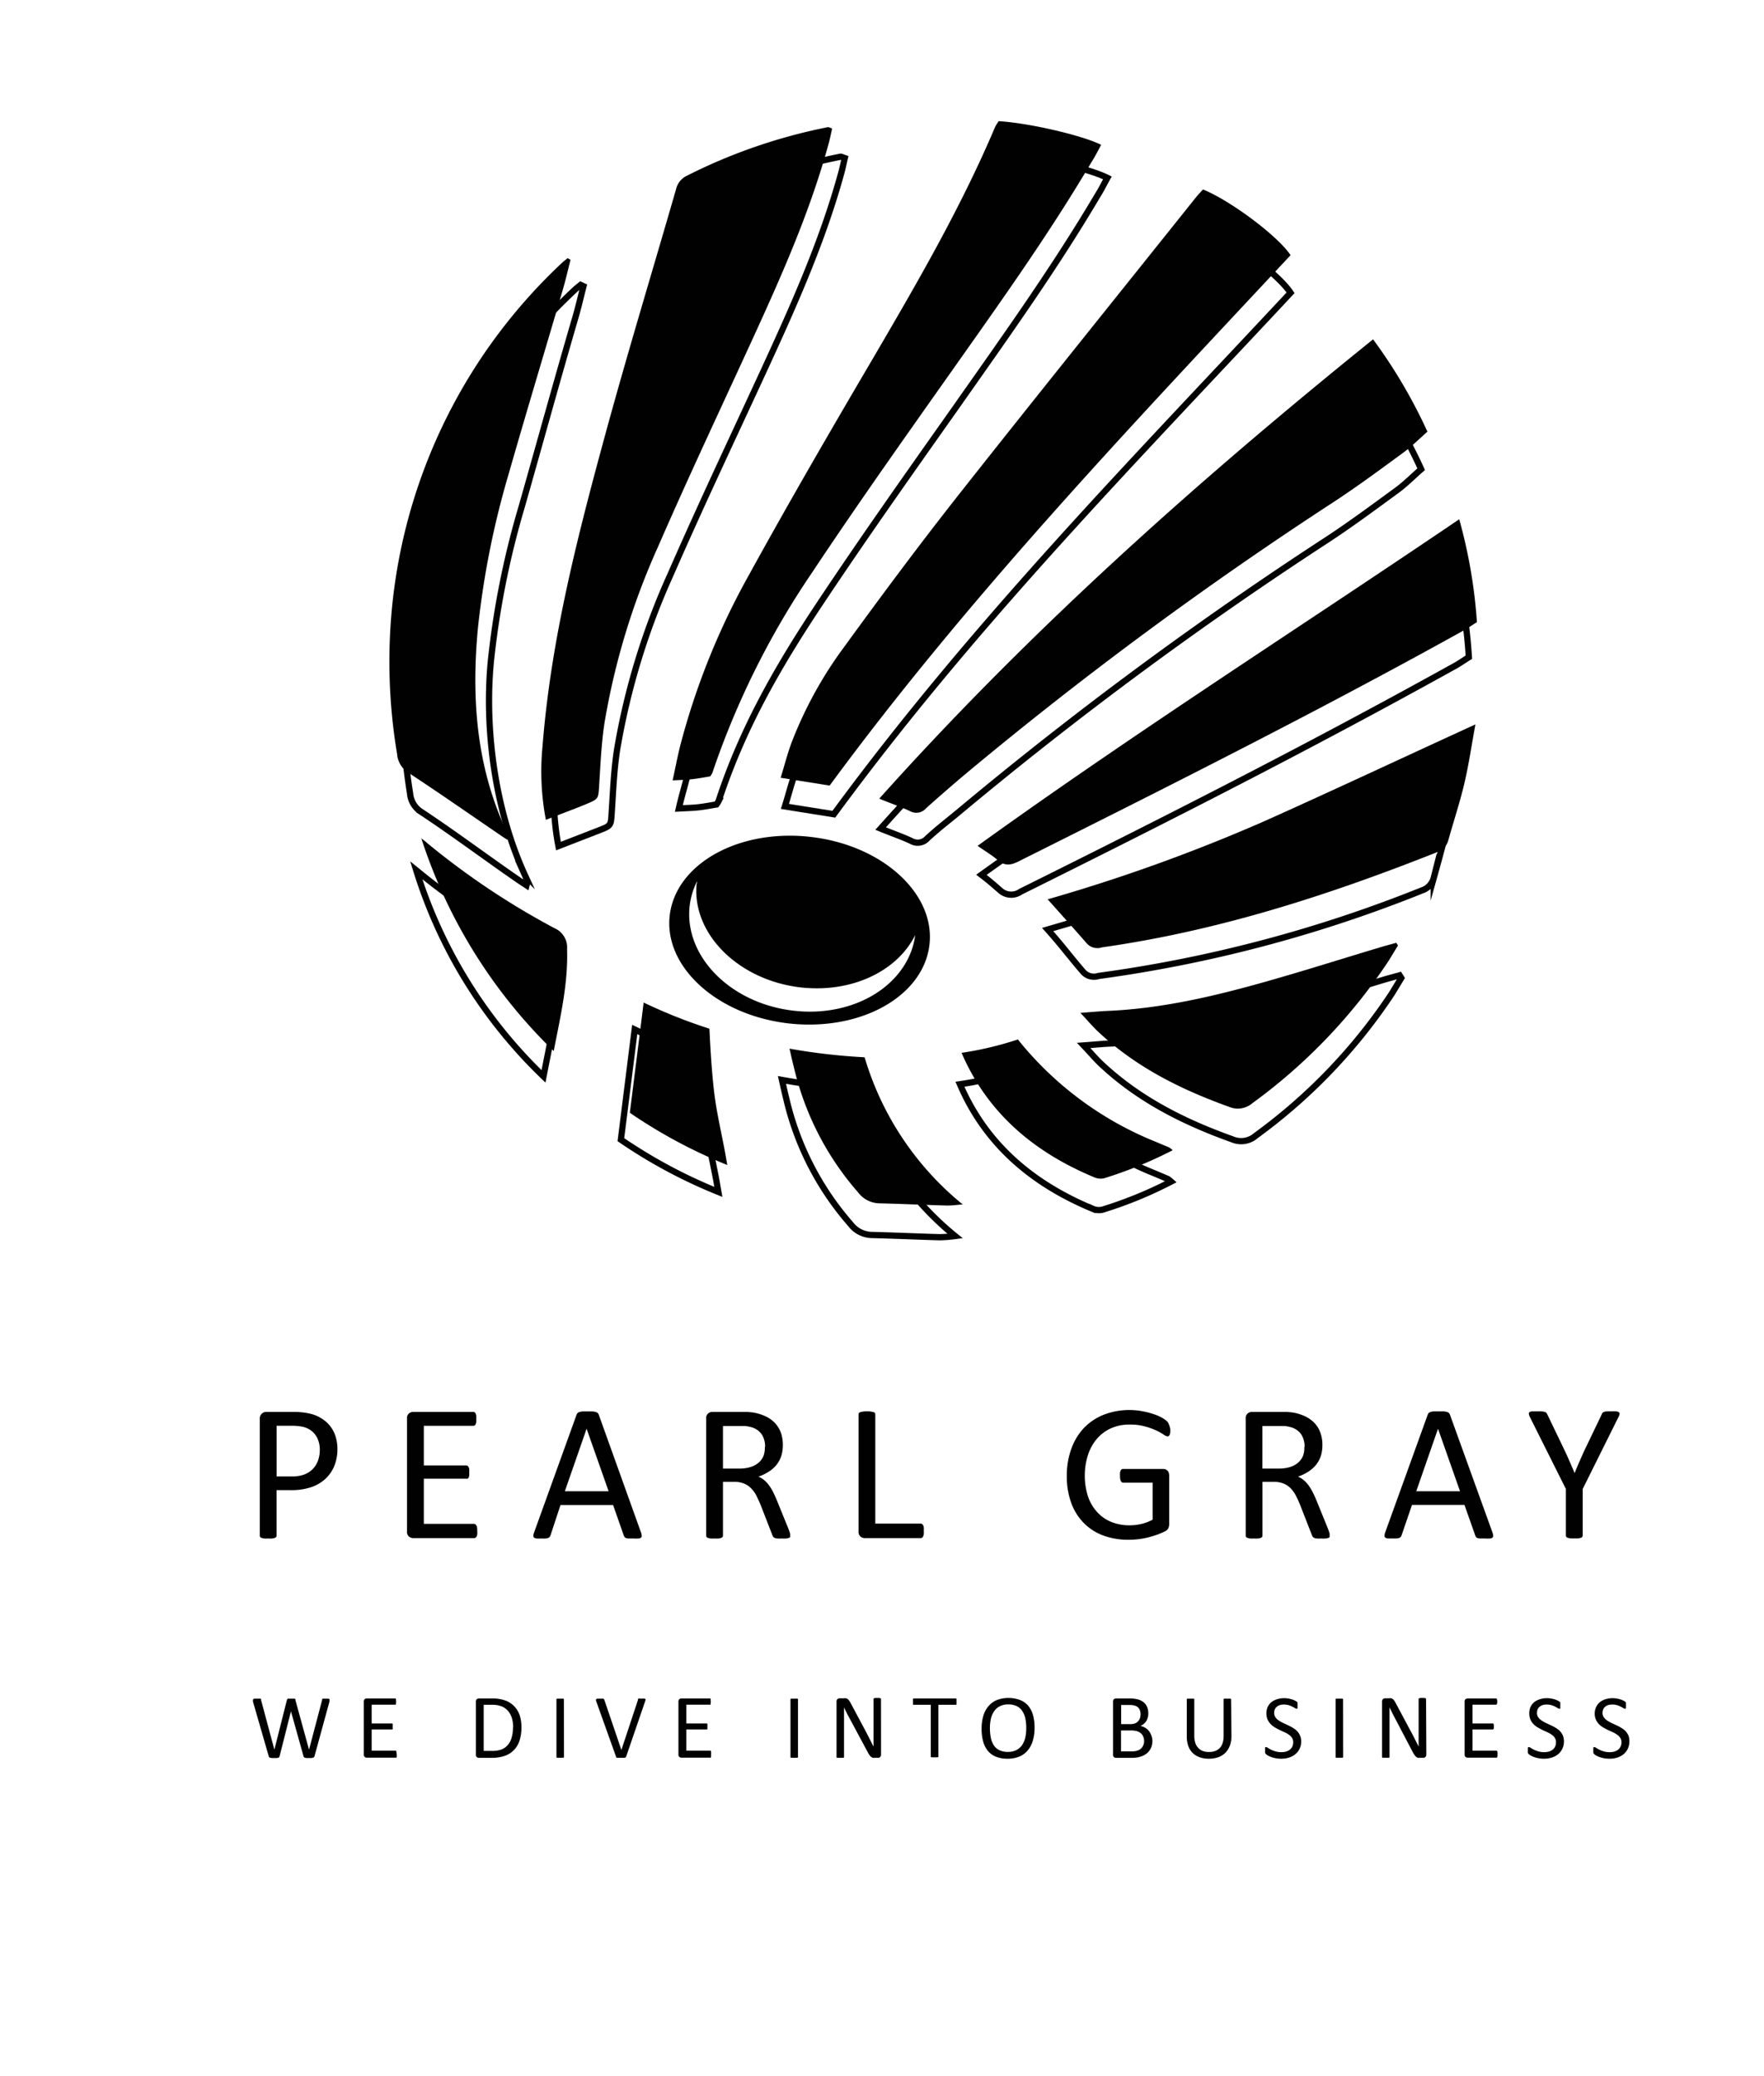 <?xml version="1.0" encoding="UTF-8"?>
<svg xmlns="http://www.w3.org/2000/svg" id="Layer_1" data-name="Layer 1" viewBox="0 0 281.98 331.89">
  <defs>
    <style>.cls-1,.cls-2{fill:#010101;}.cls-2,.cls-3{fill-rule:evenodd;}.cls-3{fill:none;stroke:#010101;stroke-miterlimit:10;}</style>
  </defs>
  <path class="cls-1" d="M53.94,231.59a7.18,7.18,0,0,1-.5,2.73A5.82,5.82,0,0,1,52,236.4a6.44,6.44,0,0,1-2.27,1.32,9.94,9.94,0,0,1-3.22.47h-2.3v7.27a.31.31,0,0,1-.07.21.36.36,0,0,1-.22.15,1.92,1.92,0,0,1-.4.1,5.49,5.49,0,0,1-.65,0,5.31,5.31,0,0,1-.64,0,2.37,2.37,0,0,1-.42-.1.4.4,0,0,1-.22-.15.37.37,0,0,1-.06-.21V226.84a1.07,1.07,0,0,1,.33-.89,1.12,1.12,0,0,1,.73-.27h4.32q.66,0,1.26.06a10.57,10.57,0,0,1,1.42.23,5.73,5.73,0,0,1,1.66.67,5.35,5.35,0,0,1,1.45,1.21,5.24,5.24,0,0,1,.91,1.66A6.53,6.53,0,0,1,53.94,231.59Zm-2.82.22a4.27,4.27,0,0,0-.46-2.06,3.25,3.25,0,0,0-1.14-1.23,3.75,3.75,0,0,0-1.41-.51,8.54,8.54,0,0,0-1.41-.11H44.22V236h2.42a5.61,5.61,0,0,0,2-.31,3.83,3.83,0,0,0,1.35-.87,3.75,3.75,0,0,0,.83-1.32A5.06,5.06,0,0,0,51.12,231.81Z"></path>
  <path class="cls-1" d="M76.29,244.75a3.63,3.63,0,0,1,0,.5,1.11,1.11,0,0,1-.11.35.51.51,0,0,1-.18.2.4.4,0,0,1-.22.06H66.06a1.13,1.13,0,0,1-.68-.24,1,1,0,0,1-.32-.85v-18a1,1,0,0,1,.32-.85,1.13,1.13,0,0,1,.68-.24h9.58a.34.34,0,0,1,.22.07.38.38,0,0,1,.17.2,1.88,1.88,0,0,1,.1.35,3.55,3.55,0,0,1,0,.52,3.34,3.34,0,0,1,0,.49,1.88,1.88,0,0,1-.1.35.45.45,0,0,1-.17.19.4.4,0,0,1-.22.06H67.75v6.33h6.76a.45.45,0,0,1,.23.07.55.55,0,0,1,.17.2.91.91,0,0,1,.1.34,3.8,3.8,0,0,1,0,.52,3.32,3.32,0,0,1,0,.48.92.92,0,0,1-.1.33.42.42,0,0,1-.17.18.56.56,0,0,1-.23,0H67.75v7.22h8a.4.4,0,0,1,.22.06.59.59,0,0,1,.18.2,1,1,0,0,1,.11.34A3.84,3.84,0,0,1,76.29,244.75Z"></path>
  <path class="cls-1" d="M102.45,244.91a1.84,1.84,0,0,1,.13.55.37.37,0,0,1-.11.32.72.72,0,0,1-.42.14,7.31,7.31,0,0,1-.77,0c-.32,0-.58,0-.77,0a1.44,1.44,0,0,1-.44-.08.37.37,0,0,1-.21-.14,1.08,1.08,0,0,1-.14-.24L98,240.56H89.6L88,245.41a.7.7,0,0,1-.13.24.48.48,0,0,1-.22.17,1.29,1.29,0,0,1-.42.1,6.37,6.37,0,0,1-.71,0,7,7,0,0,1-.74,0,.84.84,0,0,1-.41-.15.4.4,0,0,1-.11-.32,2,2,0,0,1,.14-.56l6.76-18.74a.78.78,0,0,1,.17-.28.62.62,0,0,1,.29-.17,2.66,2.66,0,0,1,.5-.09l.77,0,.83,0a2.74,2.74,0,0,1,.53.09.62.62,0,0,1,.31.18.7.7,0,0,1,.17.29Zm-8.68-16.54h0l-3.48,10h7Z"></path>
  <path class="cls-1" d="M126.3,245.46a.46.46,0,0,1,0,.21.36.36,0,0,1-.21.16,1.77,1.77,0,0,1-.43.09,7,7,0,0,1-.75,0,5.54,5.54,0,0,1-.66,0,1.36,1.36,0,0,1-.42-.1.57.57,0,0,1-.24-.19,1.28,1.28,0,0,1-.15-.31l-1.85-4.76c-.22-.54-.45-1-.68-1.49a4.86,4.86,0,0,0-.84-1.17,3.36,3.36,0,0,0-1.13-.76,4.17,4.17,0,0,0-1.58-.28h-1.79v8.6a.38.38,0,0,1-.07.21.4.4,0,0,1-.22.15,2.23,2.23,0,0,1-.41.1,5.31,5.31,0,0,1-.64,0,5.49,5.49,0,0,1-.65,0,2.23,2.23,0,0,1-.41-.1.34.34,0,0,1-.22-.15.38.38,0,0,1-.07-.21V226.77a1,1,0,0,1,.33-.85,1.08,1.08,0,0,1,.67-.24h4.29c.51,0,.93,0,1.27,0l.91.09a7.62,7.62,0,0,1,2.07.64,5,5,0,0,1,1.51,1.1,4.69,4.69,0,0,1,.91,1.54,5.8,5.8,0,0,1,.3,1.91,5.71,5.71,0,0,1-.27,1.82,4.48,4.48,0,0,1-.79,1.42,5.06,5.06,0,0,1-1.23,1.06,7.5,7.5,0,0,1-1.61.77,3.62,3.62,0,0,1,.91.55,4.79,4.79,0,0,1,.75.8,8,8,0,0,1,.67,1.08c.2.41.41.86.62,1.37l1.81,4.45c.14.37.24.63.28.79A1.41,1.41,0,0,1,126.3,245.46Zm-4-14.18a3.53,3.53,0,0,0-.53-2A3,3,0,0,0,120,228.1a6.62,6.62,0,0,0-.88-.16c-.33,0-.76,0-1.29,0h-2.26v6.8h2.62a5.9,5.9,0,0,0,1.83-.26,3.67,3.67,0,0,0,1.29-.72,2.78,2.78,0,0,0,.75-1.08A3.78,3.78,0,0,0,122.26,231.28Z"></path>
  <path class="cls-1" d="M147.67,244.69a3.74,3.74,0,0,1,0,.52,1.18,1.18,0,0,1-.1.36.48.48,0,0,1-.17.22.4.4,0,0,1-.24.07h-8.92a1.11,1.11,0,0,1-.68-.24,1,1,0,0,1-.32-.85V226.09a.4.4,0,0,1,.06-.22.53.53,0,0,1,.22-.15l.42-.09a5.22,5.22,0,0,1,1.29,0l.41.09a.43.43,0,0,1,.22.15.4.4,0,0,1,.06.22v17.45h7.24a.4.4,0,0,1,.24.07.48.48,0,0,1,.17.2,1,1,0,0,1,.1.35A4,4,0,0,1,147.67,244.69Z"></path>
  <path class="cls-1" d="M187.07,228.43a3.93,3.93,0,0,1,0,.52,1.43,1.43,0,0,1-.09.37.53.53,0,0,1-.15.22.42.42,0,0,1-.21.06,1.41,1.41,0,0,1-.62-.3,9.5,9.5,0,0,0-1.17-.65A10.91,10.91,0,0,0,183,228a8.63,8.63,0,0,0-2.42-.29,7.16,7.16,0,0,0-3,.6,6.42,6.42,0,0,0-2.25,1.69,7.6,7.6,0,0,0-1.41,2.55,11,11,0,0,0,0,6.65,7,7,0,0,0,1.49,2.52,6.12,6.12,0,0,0,2.26,1.56,7.6,7.6,0,0,0,2.9.53,8.25,8.25,0,0,0,1.89-.22,7.13,7.13,0,0,0,1.79-.68V237h-4.68a.43.43,0,0,1-.4-.27,1.88,1.88,0,0,1-.13-.82,3.68,3.68,0,0,1,0-.51,1,1,0,0,1,.1-.34.56.56,0,0,1,.16-.2.48.48,0,0,1,.24-.06h6.41a1,1,0,0,1,.34.06,1,1,0,0,1,.31.19.75.75,0,0,1,.22.34,1.59,1.59,0,0,1,.08.5v7.69a1.68,1.68,0,0,1-.14.7,1.19,1.19,0,0,1-.59.52,12,12,0,0,1-1.17.5c-.48.17-1,.32-1.49.45a13.06,13.06,0,0,1-1.54.28,13.38,13.38,0,0,1-1.54.09,11.38,11.38,0,0,1-4.18-.72,8.45,8.45,0,0,1-3.11-2.07,8.83,8.83,0,0,1-1.94-3.21,12.26,12.26,0,0,1-.67-4.18,12.48,12.48,0,0,1,.72-4.35,9.53,9.53,0,0,1,2-3.32,9,9,0,0,1,3.17-2.13,11.36,11.36,0,0,1,6.26-.55,13,13,0,0,1,1.8.47,7.3,7.3,0,0,1,1.33.59,4.24,4.24,0,0,1,.74.53,1.1,1.1,0,0,1,.28.46A3,3,0,0,1,187.07,228.43Z"></path>
  <path class="cls-1" d="M212.54,245.46a.46.46,0,0,1,0,.21.33.33,0,0,1-.2.16,1.76,1.76,0,0,1-.44.09,6.73,6.73,0,0,1-.75,0,5.54,5.54,0,0,1-.66,0,1.29,1.29,0,0,1-.41-.1.47.47,0,0,1-.24-.19,1.28,1.28,0,0,1-.15-.31l-1.86-4.76a16.09,16.09,0,0,0-.68-1.49,4.83,4.83,0,0,0-.83-1.17,3.31,3.31,0,0,0-1.14-.76,4.08,4.08,0,0,0-1.57-.28h-1.8v8.6a.31.31,0,0,1-.07.21.36.36,0,0,1-.22.15,1.92,1.92,0,0,1-.4.1,5.49,5.49,0,0,1-.65,0,5.31,5.31,0,0,1-.64,0,2.37,2.37,0,0,1-.42-.1.4.4,0,0,1-.22-.15.37.37,0,0,1-.06-.21V226.77a1,1,0,0,1,.32-.85,1.11,1.11,0,0,1,.68-.24h4.29c.51,0,.93,0,1.27,0l.91.09a7.62,7.62,0,0,1,2.07.64,5,5,0,0,1,1.5,1.1,4.37,4.37,0,0,1,.91,1.54,5.55,5.55,0,0,1,.31,1.91,5.71,5.71,0,0,1-.27,1.82,4.68,4.68,0,0,1-.79,1.42,5.47,5.47,0,0,1-1.23,1.06,7.73,7.73,0,0,1-1.61.77,3.74,3.74,0,0,1,.9.55,4.84,4.84,0,0,1,.76.8,9.08,9.08,0,0,1,.66,1.08c.21.41.42.86.63,1.37l1.81,4.45c.14.37.23.63.28.79A1.41,1.41,0,0,1,212.54,245.46Zm-4-14.18a3.61,3.61,0,0,0-.53-2,3,3,0,0,0-1.78-1.18,6.33,6.33,0,0,0-.88-.16c-.33,0-.76,0-1.29,0h-2.26v6.8h2.62a5.92,5.92,0,0,0,1.84-.26,3.53,3.53,0,0,0,1.28-.72,2.8,2.8,0,0,0,.76-1.08A3.78,3.78,0,0,0,208.5,231.28Z"></path>
  <path class="cls-1" d="M238.56,244.91a2.21,2.21,0,0,1,.13.55.38.38,0,0,1-.12.32.68.68,0,0,1-.41.14,7.31,7.31,0,0,1-.77,0c-.32,0-.58,0-.77,0a1.38,1.38,0,0,1-.44-.08.44.44,0,0,1-.22-.14,1.08,1.08,0,0,1-.13-.24l-1.73-4.91h-8.39l-1.66,4.85a.9.9,0,0,1-.12.24.51.51,0,0,1-.23.17,1.23,1.23,0,0,1-.42.1,6.37,6.37,0,0,1-.71,0,7.15,7.15,0,0,1-.74,0,.76.76,0,0,1-.4-.15.37.37,0,0,1-.11-.32,1.89,1.89,0,0,1,.13-.56l6.77-18.74a.76.76,0,0,1,.16-.28.72.72,0,0,1,.3-.17,2.52,2.52,0,0,1,.5-.09l.77,0,.83,0a3,3,0,0,1,.53.09.67.67,0,0,1,.31.18.82.82,0,0,1,.17.29Zm-8.69-16.54h0l-3.48,10h7Z"></path>
  <path class="cls-1" d="M253,238v7.44a.31.31,0,0,1-.07.21.34.34,0,0,1-.21.15,2.61,2.61,0,0,1-.42.1,5.6,5.6,0,0,1-.64,0,5.31,5.31,0,0,1-.64,0,2.61,2.61,0,0,1-.42-.1.34.34,0,0,1-.22-.15.38.38,0,0,1-.07-.21V238l-5.7-11.39a1.89,1.89,0,0,1-.21-.56.32.32,0,0,1,.07-.31.77.77,0,0,1,.43-.14q.3,0,.81,0a7.56,7.56,0,0,1,.76,0,2.07,2.07,0,0,1,.46.09.47.47,0,0,1,.26.15,1.28,1.28,0,0,1,.16.26l2.79,5.8c.26.55.52,1.13.78,1.73l.79,1.83h0c.24-.6.48-1.19.74-1.77s.51-1.17.77-1.74l2.8-5.83a.69.69,0,0,1,.14-.27.44.44,0,0,1,.23-.16,1.68,1.68,0,0,1,.41-.09,6.19,6.19,0,0,1,.67,0,6.73,6.73,0,0,1,.88,0,.81.81,0,0,1,.45.15.3.3,0,0,1,.08.31,1.81,1.81,0,0,1-.21.54Z"></path>
  <path class="cls-1" d="M50.28,280.7a.35.35,0,0,1-.09.16.29.29,0,0,1-.16.1l-.25.05H49l-.26-.05a.24.24,0,0,1-.15-.1.34.34,0,0,1-.08-.16l-2-7.16h0L44.7,280.7a.34.34,0,0,1-.08.16.24.24,0,0,1-.14.1l-.25.05h-.79l-.26-.05a.29.29,0,0,1-.16-.1.34.34,0,0,1-.07-.16L40.44,272a2.33,2.33,0,0,1,0-.27.17.17,0,0,1,.06-.14.37.37,0,0,1,.21-.07h.73a.5.5,0,0,1,.2,0s.08,0,.09.08a.4.4,0,0,1,0,.13l2.13,7.94h0l2-7.93.06-.13a.2.2,0,0,1,.11-.09l.2,0h.68l.2,0a.24.24,0,0,1,.11.09.5.5,0,0,1,0,.13l2.18,7.93h0l2.09-7.93c0-.05,0-.09,0-.13a.2.2,0,0,1,.09-.09l.2,0h.69a.58.58,0,0,1,.19.07.2.2,0,0,1,0,.15,1,1,0,0,1,0,.26Z"></path>
  <path class="cls-1" d="M63.42,280.46a1.62,1.62,0,0,1,0,.23.6.6,0,0,1,0,.16.3.3,0,0,1-.09.1.19.19,0,0,1-.1,0H58.62a.49.49,0,0,1-.32-.12.45.45,0,0,1-.15-.4V272a.48.48,0,0,1,.15-.4.54.54,0,0,1,.32-.11h4.49a.2.2,0,0,1,.11,0,.24.24,0,0,1,.08.09.71.71,0,0,1,0,.17,1.45,1.45,0,0,1,0,.48.75.75,0,0,1,0,.16.24.24,0,0,1-.08.09.2.2,0,0,1-.11,0h-3.7v3h3.18a.17.17,0,0,1,.1,0,.25.25,0,0,1,.08.1.3.3,0,0,1,0,.16,1.66,1.66,0,0,1,0,.24,1.52,1.52,0,0,1,0,.23.33.33,0,0,1,0,.15s0,.07-.08.08a.17.17,0,0,1-.1,0H59.41v3.39h3.76a.19.19,0,0,1,.1,0l.09.09a.6.6,0,0,1,0,.16A1.85,1.85,0,0,1,63.42,280.46Z"></path>
  <path class="cls-1" d="M83.35,276.1a6.63,6.63,0,0,1-.31,2.15,3.93,3.93,0,0,1-.92,1.52,3.77,3.77,0,0,1-1.49.91,6.45,6.45,0,0,1-2.09.3h-2a.51.51,0,0,1-.32-.12.45.45,0,0,1-.15-.4V272a.48.48,0,0,1,.15-.4.56.56,0,0,1,.32-.11h2.15a6,6,0,0,1,2.08.32,3.78,3.78,0,0,1,1.42.91,3.87,3.87,0,0,1,.88,1.45A6,6,0,0,1,83.35,276.1Zm-1.32,0a5.43,5.43,0,0,0-.19-1.43,3.24,3.24,0,0,0-.6-1.15,2.8,2.8,0,0,0-1-.75,4.09,4.09,0,0,0-1.61-.27H77.32v7.37h1.3a4.5,4.5,0,0,0,1.53-.22,2.62,2.62,0,0,0,1-.7,3,3,0,0,0,.63-1.18A5.85,5.85,0,0,0,82,276.15Z"></path>
  <path class="cls-1" d="M90.15,280.79a.17.17,0,0,1,0,.1.2.2,0,0,1-.1.07l-.19,0a1.37,1.37,0,0,1-.31,0,1.42,1.42,0,0,1-.3,0,.88.88,0,0,1-.2,0,.26.26,0,0,1-.1-.07.17.17,0,0,1,0-.1v-9.1a.13.13,0,0,1,0-.1.23.23,0,0,1,.11-.07l.19,0h.6l.19,0a.2.2,0,0,1,.1.07.17.17,0,0,1,0,.1Z"></path>
  <path class="cls-1" d="M100.1,280.76a.29.29,0,0,1-.08.13.37.37,0,0,1-.14.08l-.23,0H99l-.21,0-.15,0-.11-.05-.07-.07,0-.1L95.33,272a1.48,1.48,0,0,1-.07-.26.16.16,0,0,1,.07-.15.34.34,0,0,1,.21-.07h.72a.49.49,0,0,1,.19,0l.1.07.06.13,2.72,8h0l2.65-8a.39.39,0,0,1,0-.13.16.16,0,0,1,.1-.08.56.56,0,0,1,.21,0h.71a.45.45,0,0,1,.18.07.19.19,0,0,1,0,.15,1.13,1.13,0,0,1-.07.26Z"></path>
  <path class="cls-1" d="M113.66,280.46a1.52,1.52,0,0,1,0,.23.6.6,0,0,1,0,.16.18.18,0,0,1-.09.1.17.17,0,0,1-.1,0h-4.55a.51.51,0,0,1-.32-.12.45.45,0,0,1-.15-.4V272a.48.48,0,0,1,.15-.4.56.56,0,0,1,.32-.11h4.5a.17.17,0,0,1,.1,0,.18.18,0,0,1,.08.09.69.69,0,0,1,0,.17,1.45,1.45,0,0,1,0,.48.75.75,0,0,1,0,.16.18.18,0,0,1-.08.09.17.17,0,0,1-.1,0h-3.71v3h3.18a.2.2,0,0,1,.11,0,.39.39,0,0,1,.08.1.43.43,0,0,1,0,.16,1.77,1.77,0,0,1,0,.24,1.62,1.62,0,0,1,0,.23.53.53,0,0,1,0,.15.15.15,0,0,1-.08.08.2.2,0,0,1-.11,0h-3.18v3.39h3.76a.17.17,0,0,1,.1,0,.2.2,0,0,1,.09.09.6.6,0,0,1,0,.16A1.69,1.69,0,0,1,113.66,280.46Z"></path>
  <path class="cls-1" d="M127.56,280.79a.17.17,0,0,1,0,.1.2.2,0,0,1-.1.07.88.88,0,0,1-.2,0,2.26,2.26,0,0,1-.6,0,.77.77,0,0,1-.2,0,.2.2,0,0,1-.1-.07.17.17,0,0,1,0-.1v-9.1a.17.17,0,0,1,0-.1.23.23,0,0,1,.11-.07l.2,0h.59l.2,0a.2.2,0,0,1,.1.07.17.17,0,0,1,0,.1Z"></path>
  <path class="cls-1" d="M140.84,280.46a.62.62,0,0,1-.05.25.43.43,0,0,1-.13.17.51.51,0,0,1-.18.09.63.63,0,0,1-.19,0h-.42a1.13,1.13,0,0,1-.34,0,.85.85,0,0,1-.28-.15,1.28,1.28,0,0,1-.27-.29,3.06,3.06,0,0,1-.28-.47l-2.89-5.39c-.15-.27-.31-.57-.46-.87s-.3-.6-.43-.89h0c0,.35,0,.71,0,1.08s0,.73,0,1.09v5.72a.22.22,0,0,1,0,.1.23.23,0,0,1-.11.07l-.19,0a1.37,1.37,0,0,1-.31,0,1.32,1.32,0,0,1-.3,0,.69.69,0,0,1-.19,0,.2.2,0,0,1-.1-.07.22.22,0,0,1,0-.1V272a.51.51,0,0,1,.16-.42.63.63,0,0,1,.37-.12h.62a1.28,1.28,0,0,1,.36,0,.66.66,0,0,1,.27.12.81.81,0,0,1,.22.23,2.51,2.51,0,0,1,.24.38l2.22,4.16c.13.25.27.5.39.74s.25.48.37.72.24.46.35.69l.34.68h0c0-.38,0-.78,0-1.2s0-.82,0-1.21v-5.14a.16.16,0,0,1,0-.09.24.24,0,0,1,.11-.08.64.64,0,0,1,.19-.05h.61a.74.74,0,0,1,.19.05.27.27,0,0,1,.1.08.16.16,0,0,1,0,.09Z"></path>
  <path class="cls-1" d="M152.9,272c0,.09,0,.18,0,.24a1.22,1.22,0,0,1,0,.17.24.24,0,0,1-.08.09.2.2,0,0,1-.11,0H150v8.22a.29.29,0,0,1,0,.1.3.3,0,0,1-.11.07l-.19,0a1.37,1.37,0,0,1-.31,0,1.42,1.42,0,0,1-.3,0l-.19,0a.23.23,0,0,1-.11-.07.16.16,0,0,1,0-.1v-8.22h-2.67a.2.2,0,0,1-.11,0,.22.22,0,0,1-.07-.09.58.58,0,0,1,0-.17,1.54,1.54,0,0,1,0-.24,1.66,1.66,0,0,1,0-.24.78.78,0,0,1,0-.18.22.22,0,0,1,.07-.09.2.2,0,0,1,.11,0h6.59a.2.2,0,0,1,.11,0,.24.24,0,0,1,.08.09c0,.05,0,.11,0,.18S152.9,272,152.9,272Z"></path>
  <path class="cls-1" d="M165.38,276.13a7.31,7.31,0,0,1-.27,2.07,4.25,4.25,0,0,1-.81,1.57,3.39,3.39,0,0,1-1.35,1,4.79,4.79,0,0,1-1.89.35,4.9,4.9,0,0,1-1.85-.32,3.2,3.2,0,0,1-1.29-.93,4,4,0,0,1-.76-1.51,7.62,7.62,0,0,1-.25-2.07,7.2,7.2,0,0,1,.27-2,4.16,4.16,0,0,1,.81-1.55,3.57,3.57,0,0,1,1.36-1,5.33,5.33,0,0,1,3.72,0,3.25,3.25,0,0,1,1.29.91,4,4,0,0,1,.77,1.5A7.4,7.4,0,0,1,165.38,276.13Zm-1.33.09a7.8,7.8,0,0,0-.14-1.5,3.4,3.4,0,0,0-.48-1.2,2.23,2.23,0,0,0-.89-.8,3,3,0,0,0-1.37-.28,2.79,2.79,0,0,0-1.38.31,2.45,2.45,0,0,0-.9.82,3.45,3.45,0,0,0-.5,1.19,6.76,6.76,0,0,0-.15,1.44,8.16,8.16,0,0,0,.14,1.54,3.56,3.56,0,0,0,.47,1.21,2.17,2.17,0,0,0,.88.79,3,3,0,0,0,1.39.29,2.94,2.94,0,0,0,1.39-.31,2.59,2.59,0,0,0,.91-.83,3.81,3.81,0,0,0,.49-1.22A7.43,7.43,0,0,0,164.05,276.22Z"></path>
  <path class="cls-1" d="M184.22,278.26a2.66,2.66,0,0,1-.12.82,2.13,2.13,0,0,1-.32.68,2.24,2.24,0,0,1-.49.53,3,3,0,0,1-.65.38,3.73,3.73,0,0,1-.78.23,5.27,5.27,0,0,1-1,.08h-2.47a.49.49,0,0,1-.32-.12.45.45,0,0,1-.15-.4V272a.48.48,0,0,1,.15-.4.54.54,0,0,1,.32-.11h2.15a4.87,4.87,0,0,1,1.39.16,2.53,2.53,0,0,1,.91.47,1.93,1.93,0,0,1,.54.75,2.73,2.73,0,0,1,.18,1,2.29,2.29,0,0,1-.08.64,2.2,2.2,0,0,1-.23.57,2,2,0,0,1-.4.46,2,2,0,0,1-.55.34,2.38,2.38,0,0,1,.73.27,2.3,2.3,0,0,1,.59.49,2.41,2.41,0,0,1,.4.7A2.56,2.56,0,0,1,184.22,278.26Zm-1.9-4.24a1.72,1.72,0,0,0-.1-.62,1.09,1.09,0,0,0-.3-.48,1.28,1.28,0,0,0-.53-.29,3,3,0,0,0-.87-.1h-1.3v3.06h1.43a2.15,2.15,0,0,0,.79-.12,1.41,1.41,0,0,0,.5-.35,1.32,1.32,0,0,0,.29-.5A2.08,2.08,0,0,0,182.32,274Zm.57,4.31a1.88,1.88,0,0,0-.14-.74,1.45,1.45,0,0,0-.39-.55,1.89,1.89,0,0,0-.65-.33,3.84,3.84,0,0,0-1-.11h-1.51v3.34h1.83a2.37,2.37,0,0,0,.75-.11,1.56,1.56,0,0,0,.57-.3,1.36,1.36,0,0,0,.38-.5A1.68,1.68,0,0,0,182.89,278.33Z"></path>
  <path class="cls-1" d="M196.85,277.48a4.36,4.36,0,0,1-.25,1.54,3.3,3.3,0,0,1-.72,1.15,3.15,3.15,0,0,1-1.14.71,4.55,4.55,0,0,1-1.53.24,4.29,4.29,0,0,1-1.43-.23,3.11,3.11,0,0,1-1.11-.67,3,3,0,0,1-.71-1.11,4.52,4.52,0,0,1-.25-1.54v-5.88a.17.17,0,0,1,0-.1.26.26,0,0,1,.1-.07l.19,0h.61l.2,0a.26.26,0,0,1,.1.07.29.29,0,0,1,0,.1v5.73a3.63,3.63,0,0,0,.16,1.15,2,2,0,0,0,.46.81,1.94,1.94,0,0,0,.73.5,2.7,2.7,0,0,0,1,.16,2.67,2.67,0,0,0,1-.16,1.94,1.94,0,0,0,.73-.48,2.09,2.09,0,0,0,.45-.8,3.44,3.44,0,0,0,.16-1.12v-5.79a.17.17,0,0,1,0-.1.2.2,0,0,1,.1-.07l.2,0h.6l.19,0a.26.26,0,0,1,.1.07.17.17,0,0,1,0,.1Z"></path>
  <path class="cls-1" d="M208,278.32a2.76,2.76,0,0,1-.24,1.18,2.52,2.52,0,0,1-.69.89,2.93,2.93,0,0,1-1,.54,4,4,0,0,1-1.27.19,4.79,4.79,0,0,1-.88-.08,5.43,5.43,0,0,1-.73-.2,3.89,3.89,0,0,1-.53-.24,1.28,1.28,0,0,1-.3-.22.48.48,0,0,1-.13-.22,1.19,1.19,0,0,1,0-.36,1.87,1.87,0,0,1,0-.27.61.61,0,0,1,0-.17s0-.08.07-.09a.19.19,0,0,1,.1,0,.59.59,0,0,1,.3.13c.12.08.28.17.47.27a4.41,4.41,0,0,0,.71.27,3.1,3.1,0,0,0,1,.13,2.56,2.56,0,0,0,.75-.11,1.79,1.79,0,0,0,.58-.31,1.33,1.33,0,0,0,.38-.5,1.53,1.53,0,0,0,.13-.66,1.27,1.27,0,0,0-.18-.69,1.75,1.75,0,0,0-.48-.5,3.79,3.79,0,0,0-.69-.4l-.79-.36c-.26-.13-.53-.27-.78-.42a3.54,3.54,0,0,1-.68-.53,2.78,2.78,0,0,1-.49-.72,2.67,2.67,0,0,1,0-2,2.34,2.34,0,0,1,.6-.79,2.85,2.85,0,0,1,.92-.47,3.78,3.78,0,0,1,1.14-.17,3.47,3.47,0,0,1,.64.06,3.75,3.75,0,0,1,.6.14,2.89,2.89,0,0,1,.5.21,1,1,0,0,1,.29.18.62.62,0,0,1,.09.11,1,1,0,0,1,0,.1s0,.09,0,.15,0,.14,0,.23,0,.17,0,.23a.8.8,0,0,1,0,.18.17.17,0,0,1-.06.1l-.09,0a.51.51,0,0,1-.25-.1c-.12-.07-.26-.15-.43-.23a3.17,3.17,0,0,0-.58-.24,2.66,2.66,0,0,0-.77-.1,2.09,2.09,0,0,0-.69.1,1.43,1.43,0,0,0-.48.29,1.09,1.09,0,0,0-.29.41,1.54,1.54,0,0,0-.09.52,1.25,1.25,0,0,0,.18.68,1.66,1.66,0,0,0,.49.5,4.49,4.49,0,0,0,.69.41l.79.37a8.46,8.46,0,0,1,.79.41,3.29,3.29,0,0,1,.69.52,2.36,2.36,0,0,1,.49.72A2.29,2.29,0,0,1,208,278.32Z"></path>
  <path class="cls-1" d="M214.7,280.79a.17.17,0,0,1,0,.1.2.2,0,0,1-.1.07l-.19,0a1.42,1.42,0,0,1-.31,0,1.37,1.37,0,0,1-.3,0,.69.69,0,0,1-.19,0,.23.23,0,0,1-.11-.07.17.17,0,0,1,0-.1v-9.1a.13.13,0,0,1,0-.1.19.19,0,0,1,.11-.07l.19,0h.6l.19,0a.2.2,0,0,1,.1.07.17.17,0,0,1,0,.1Z"></path>
  <path class="cls-1" d="M228,280.46a.62.62,0,0,1-.05.25.76.76,0,0,1-.13.17l-.18.09a.69.69,0,0,1-.2,0H227a1.18,1.18,0,0,1-.34,0,.85.85,0,0,1-.28-.15,1.07,1.07,0,0,1-.26-.29,3,3,0,0,1-.29-.47L223,274.66c-.15-.27-.3-.57-.45-.87s-.3-.6-.43-.89h0c0,.35,0,.71,0,1.08s0,.73,0,1.09v5.72a.22.22,0,0,1,0,.1.2.2,0,0,1-.1.07.88.88,0,0,1-.2,0,1.32,1.32,0,0,1-.3,0,1.37,1.37,0,0,1-.31,0l-.19,0a.26.26,0,0,1-.1-.07.22.22,0,0,1,0-.1V272a.51.51,0,0,1,.17-.42.6.6,0,0,1,.36-.12H222a1.31,1.31,0,0,1,.37,0,.62.62,0,0,1,.26.12,1,1,0,0,1,.23.23,3.77,3.77,0,0,1,.23.38l2.22,4.16.4.74c.13.24.25.48.37.72s.23.46.35.69.23.45.34.68h0c0-.38,0-.78,0-1.2v-6.35a.16.16,0,0,1,0-.09.21.21,0,0,1,.1-.08.74.74,0,0,1,.19-.05h.61a.64.64,0,0,1,.19.05.21.21,0,0,1,.1.08.18.18,0,0,1,0,.09Z"></path>
  <path class="cls-1" d="M239.38,280.46a1.52,1.52,0,0,1,0,.23.38.38,0,0,1-.05.16.21.21,0,0,1-.08.1.2.2,0,0,1-.11,0h-4.55a.51.51,0,0,1-.32-.12.48.48,0,0,1-.15-.4V272a.51.51,0,0,1,.15-.4.56.56,0,0,1,.32-.11h4.5a.2.2,0,0,1,.11,0,.22.22,0,0,1,.07.09.69.69,0,0,1,.05.17,1.45,1.45,0,0,1,0,.48.75.75,0,0,1-.05.16.22.22,0,0,1-.07.09.2.2,0,0,1-.11,0h-3.71v3h3.18a.2.2,0,0,1,.11,0,.39.39,0,0,1,.08.1.43.43,0,0,1,.05.16,1.77,1.77,0,0,1,0,.24,1.62,1.62,0,0,1,0,.23.53.53,0,0,1-.05.15.15.15,0,0,1-.08.08.2.2,0,0,1-.11,0h-3.18v3.39h3.76a.2.2,0,0,1,.11,0,.24.24,0,0,1,.08.09.38.38,0,0,1,.05.16A1.69,1.69,0,0,1,239.38,280.46Z"></path>
  <path class="cls-1" d="M250,278.32a2.76,2.76,0,0,1-.24,1.18,2.61,2.61,0,0,1-.68.89,3.07,3.07,0,0,1-1,.54,4,4,0,0,1-1.27.19,4.79,4.79,0,0,1-.88-.08,5.43,5.43,0,0,1-.73-.2,3.89,3.89,0,0,1-.53-.24,1.28,1.28,0,0,1-.3-.22.48.48,0,0,1-.13-.22,1.63,1.63,0,0,1,0-.36,1.87,1.87,0,0,1,0-.27.61.61,0,0,1,0-.17.23.23,0,0,1,.07-.09.2.2,0,0,1,.11,0,.61.61,0,0,1,.29.13,4.59,4.59,0,0,0,.48.27,4,4,0,0,0,.7.27,3.14,3.14,0,0,0,1,.13,2.56,2.56,0,0,0,.75-.11,1.84,1.84,0,0,0,.59-.31,1.42,1.42,0,0,0,.37-.5,1.53,1.53,0,0,0,.13-.66,1.27,1.27,0,0,0-.18-.69,1.75,1.75,0,0,0-.48-.5,3.79,3.79,0,0,0-.69-.4l-.79-.36-.78-.42a3.54,3.54,0,0,1-.68-.53,2.78,2.78,0,0,1-.49-.72,2.8,2.8,0,0,1,0-2,2.47,2.47,0,0,1,.6-.79,2.85,2.85,0,0,1,.92-.47,3.78,3.78,0,0,1,1.14-.17,3.39,3.39,0,0,1,.64.06,3.75,3.75,0,0,1,.6.14,2.89,2.89,0,0,1,.5.21,1,1,0,0,1,.29.18.35.35,0,0,1,.09.11.3.3,0,0,1,0,.1s0,.09,0,.15,0,.14,0,.23,0,.17,0,.23a.8.8,0,0,1,0,.18.17.17,0,0,1-.06.1.14.14,0,0,1-.09,0,.55.55,0,0,1-.25-.1l-.42-.23a3.62,3.62,0,0,0-.59-.24,2.61,2.61,0,0,0-.77-.1,2.09,2.09,0,0,0-.69.1,1.43,1.43,0,0,0-.48.29,1.09,1.09,0,0,0-.29.41,1.54,1.54,0,0,0-.09.52,1.25,1.25,0,0,0,.18.68,1.79,1.79,0,0,0,.49.5,4.49,4.49,0,0,0,.69.41l.79.37a8.46,8.46,0,0,1,.79.41,3.64,3.64,0,0,1,.7.52,2.78,2.78,0,0,1,.49.72A2.45,2.45,0,0,1,250,278.32Z"></path>
  <path class="cls-1" d="M260.46,278.32a2.76,2.76,0,0,1-.24,1.18,2.49,2.49,0,0,1-.68.89,2.89,2.89,0,0,1-1,.54,4,4,0,0,1-1.27.19,4.79,4.79,0,0,1-.88-.08,5.87,5.87,0,0,1-.73-.2,3.89,3.89,0,0,1-.53-.24,2,2,0,0,1-.3-.22.48.48,0,0,1-.13-.22,1.63,1.63,0,0,1,0-.36,1.87,1.87,0,0,1,0-.27.61.61,0,0,1,0-.17.18.18,0,0,1,.08-.09.17.17,0,0,1,.1,0,.57.57,0,0,1,.29.13,4.59,4.59,0,0,0,.48.27,4,4,0,0,0,.7.27,3.14,3.14,0,0,0,1,.13,2.51,2.51,0,0,0,.75-.11,1.84,1.84,0,0,0,.59-.31,1.31,1.31,0,0,0,.37-.5,1.53,1.53,0,0,0,.14-.66,1.19,1.19,0,0,0-.19-.69,1.75,1.75,0,0,0-.48-.5,4.06,4.06,0,0,0-.68-.4l-.79-.36c-.27-.13-.53-.27-.79-.42a3.54,3.54,0,0,1-.68-.53,2.52,2.52,0,0,1-.48-.72,2.35,2.35,0,0,1-.19-1,2.38,2.38,0,0,1,.22-1,2.22,2.22,0,0,1,.6-.79,2.8,2.8,0,0,1,.91-.47,3.9,3.9,0,0,1,1.15-.17,3.36,3.36,0,0,1,.63.06,3.75,3.75,0,0,1,.6.14,2.59,2.59,0,0,1,.5.21.91.91,0,0,1,.29.18.35.35,0,0,1,.09.11.3.3,0,0,1,0,.1.61.61,0,0,1,0,.15,2.65,2.65,0,0,1,0,.46q0,.11,0,.18a.26.26,0,0,1-.07.1.12.12,0,0,1-.09,0,.55.55,0,0,1-.25-.1l-.42-.23a3.28,3.28,0,0,0-.59-.24,2.61,2.61,0,0,0-.77-.1,2.09,2.09,0,0,0-.69.1,1.43,1.43,0,0,0-.48.29,1.07,1.07,0,0,0-.28.41,1.34,1.34,0,0,0-.1.52,1.25,1.25,0,0,0,.18.68,1.94,1.94,0,0,0,.49.5,4.49,4.49,0,0,0,.69.41l.79.37a7.37,7.37,0,0,1,.79.41,3.35,3.35,0,0,1,.7.52,2.78,2.78,0,0,1,.49.72A2.45,2.45,0,0,1,260.46,278.32Z"></path>
  <path class="cls-2" d="M87.26,131.05a41.22,41.22,0,0,1-.54-11.71c1.34-17.15,5.62-33.7,10.12-50.2,3.55-13,7.49-25.93,11.23-38.9a3.14,3.14,0,0,1,1.71-2.14,87.36,87.36,0,0,1,22.59-7.78c.12,0,.28.09.65.22-.18.8-.34,1.63-.57,2.45-3,11-7.63,21.35-12.36,31.66-5,10.9-10.11,21.74-14.89,32.72a114.36,114.36,0,0,0-8.56,28.13c-.51,3.31-.65,6.68-.86,10-.14,2.19-.08,2.19-2,3S89.62,130.11,87.26,131.05Z"></path>
  <path class="cls-2" d="M132.62,125.57l-7.83-1.25c.62-2,1.08-3.86,1.74-5.61a64.5,64.5,0,0,1,8.27-15.11c5.87-8.08,11.83-16.1,18-23.95,12.67-16.07,25.51-32,38.29-48,.38-.49.82-.93,1.21-1.37,4.43,1.8,12,7.47,14,10.51C180.81,68.1,155,95.14,132.62,125.57Z"></path>
  <path class="cls-2" d="M219.49,54.24A83,83,0,0,1,228.18,69c-1.36,1.19-2.54,2.39-3.87,3.36-3.68,2.69-7.34,5.41-11.15,7.9a620.71,620.71,0,0,0-58.6,43.27q-3.3,2.77-6.52,5.66a2.05,2.05,0,0,1-2.56.47c-1.51-.71-3.09-1.24-4.93-2C164.67,100.72,191.38,76.91,219.49,54.24Z"></path>
  <path class="cls-2" d="M159.65,19.37c4.75.28,13.27,2.23,16.37,3.78-.53,1-1,1.92-1.6,2.86-6.88,11.65-14.75,22.62-22.54,33.66-7.42,10.51-14.86,21-22,31.75a132,132,0,0,0-16,32.1,3.44,3.44,0,0,1-.35.58c-.88.14-1.88.34-2.89.45s-1.88.12-3.12.19c.44-2,.78-3.82,1.22-5.57a115.77,115.77,0,0,1,11-27.3c6.35-11.55,13-23,19.65-34.32,7.11-12.15,14.19-24.29,19.69-37.28A6.43,6.43,0,0,1,159.65,19.37Z"></path>
  <path class="cls-2" d="M91.2,41.53c-.43,1.68-.81,3.38-1.3,5-2.85,9.73-5.79,19.45-8.58,29.2a138.14,138.14,0,0,0-4.92,24.65c-1.05,11-.3,21.89,4.41,32.17a8.73,8.73,0,0,1,.42,1.11c0,.12-.06.29-.14.57-.36-.24-.68-.44-1-.66-4.95-3.38-9.86-6.81-14.87-10.1a3.82,3.82,0,0,1-1.74-2.92,89.38,89.38,0,0,1-.64-25.09,87,87,0,0,1,27-53.45c.29-.27.6-.5.9-.75Z"></path>
  <path class="cls-2" d="M233.26,83a81.49,81.49,0,0,1,2.83,16.44c-.7.45-1.34.89-2,1.27-23.41,13-47.33,25-71.31,37-1.21.6-2.18.74-3.27-.21-.89-.77-1.92-1.37-3.24-2.3C181.54,117,207.53,100.45,233.26,83Z"></path>
  <path class="cls-2" d="M235.85,115.79c-.62,3.36-1.06,6.43-1.77,9.44s-1.7,6-2.54,9a2.79,2.79,0,0,1-1.86,2c-17.33,6.88-35,12.58-53.53,15.2a2.29,2.29,0,0,1-2.39-.59c-2-2.3-4-4.53-6.29-7.09a275.15,275.15,0,0,0,34.62-12.48C213.23,126.28,224.27,121.09,235.85,115.79Z"></path>
  <path class="cls-2" d="M223.47,151.13c-.49.81-1,1.64-1.48,2.43a88.42,88.42,0,0,1-21.77,22.76,3.58,3.58,0,0,1-3.72.61c-7.59-2.72-14.71-6.25-20.69-11.77-1-.89-1.83-1.91-3.11-3.26,1.79-.13,3-.25,4.27-.31,8.85-.37,17.39-2.41,25.86-4.82,5.91-1.68,11.77-3.54,17.66-5.31.9-.27,1.81-.51,2.71-.76Z"></path>
  <path class="cls-2" d="M88.51,168a82.77,82.77,0,0,1-21.16-34c.34.27.7.53,1,.81a121.71,121.71,0,0,0,20.3,13.56,3.36,3.36,0,0,1,2,3.36C90.82,157.13,89.64,162.26,88.51,168Z"></path>
  <path class="cls-2" d="M186.93,183.43l-2.2-.93a54.06,54.06,0,0,1-21.6-15.83l-.42-.52a53.73,53.73,0,0,1-9,2.14c4.09,9.53,11.47,15.83,21.15,19.87a2.56,2.56,0,0,0,1.6.19,66.72,66.72,0,0,0,11-4.5A6.19,6.19,0,0,0,186.93,183.43Z"></path>
  <path class="cls-2" d="M138.21,169a97.06,97.06,0,0,1-12-1.38c.22,1,.44,2,.69,2.95a46.3,46.3,0,0,0,10.29,20.05,4.35,4.35,0,0,0,3.26,1.72c3.67.09,7.34.26,11,.36.81,0,1.63-.12,2.44-.18A47.79,47.79,0,0,1,138.21,169Z"></path>
  <path class="cls-2" d="M114.11,174.15c-.36-3.23-.55-6.48-.71-9.72a83.07,83.07,0,0,1-10.51-4.18c-.74,5.91-1.47,11.74-2.21,17.62a81.67,81.67,0,0,0,15.58,8.35l-.3-1.72C115.33,181.05,114.49,177.62,114.11,174.15Z"></path>
  <path class="cls-1" d="M130.11,133.84a29.26,29.26,0,0,0-3.84-.26c-10,0-18.06,5.19-19.16,12.35-1.26,8.18,7,16.07,18.42,17.59a29,29,0,0,0,3.83.25c10,0,18.06-5.19,19.16-12.35C149.79,143.24,141.52,135.35,130.11,133.84Zm.17,27.85a22,22,0,0,1-3.34-.13c-10-1.1-17.46-8.52-16.72-16.53a11.83,11.83,0,0,1,1.2-4.15c0,.14,0,.28-.07.43-.74,8,6.76,15.42,16.72,16.53a23.37,23.37,0,0,0,3.34.12c6.85-.26,12.49-3.64,14.89-8.5C145.42,156.25,138.77,161.37,130.28,161.69Z"></path>
  <path class="cls-3" d="M89.27,135.24a41.16,41.16,0,0,1-.54-11.65c1.34-17.06,5.62-33.54,10.12-49.95,3.55-13,7.5-25.81,11.23-38.71a3.12,3.12,0,0,1,1.72-2.13,87.47,87.47,0,0,1,22.58-7.75c.13,0,.28.09.66.22-.19.8-.35,1.63-.58,2.44-3,10.93-7.63,21.24-12.36,31.51-5,10.84-10.11,21.63-14.89,32.56a113.75,113.75,0,0,0-8.56,28c-.51,3.29-.64,6.64-.86,10-.14,2.18-.07,2.18-2,2.93Z"></path>
  <path class="cls-3" d="M133.29,130.15l-7.82-1.25c.62-2,1.08-3.86,1.74-5.61a53.31,53.31,0,0,1,7.59-13.69c5.87-8.08,11.83-16.1,18-23.94,12.67-16.07,25.51-32,38.29-48,.38-.48.82-.93,1.21-1.37,4.43,1.8,12,7.48,14,10.51C180.81,74.11,155.64,99.72,133.29,130.15Z"></path>
  <path class="cls-3" d="M218.49,60.24A83,83,0,0,1,227.18,75c-1.36,1.19-2.54,2.39-3.88,3.37-3.67,2.68-7.33,5.4-11.14,7.9a619,619,0,0,0-58.6,43.27c-2.2,1.84-3.15,2.5-5.29,4.43a2.06,2.06,0,0,1-2.57.47c-1.5-.71-3.08-1.24-4.93-2C164.9,105.5,190.38,82.91,218.49,60.24Z"></path>
  <path class="cls-3" d="M160.65,24.65c4.75.28,13.27,2.23,16.37,3.78-.53.95-1,1.92-1.6,2.86C168.54,42.93,160.67,53.91,152.88,65c-7.42,10.51-14.86,21-22,31.75-6.64,10-12.23,19.77-16,31.27a4,4,0,0,1-.35.57c-.88.14-1.88.34-2.89.45s-1.88.12-3.12.19c.45-2,.78-3,1.22-4.73a116.19,116.19,0,0,1,11-27.3c6.35-11.55,13-23,19.65-34.33,7.11-12.14,14.19-24.28,19.69-37.27A6.43,6.43,0,0,1,160.65,24.65Z"></path>
  <path class="cls-3" d="M93.27,45.75c-.43,1.69-.82,3.39-1.31,5.06-2.85,9.73-5.79,20.44-8.57,30.2a137.09,137.09,0,0,0-4.92,24.65c-1.06,11,.7,23.89,5.41,34.16a9.49,9.49,0,0,1,.42,1.12c0,.12-.07.29-.14.57l-1-.66c-4.94-3.38-10.86-7.81-15.87-11.1a3.86,3.86,0,0,1-1.74-2.92,97,97,0,0,1-.63-26.09C66.61,86.23,70.7,73,79,61A101.3,101.3,0,0,1,91.93,46.28c.28-.26.6-.49.89-.74Z"></path>
  <path class="cls-3" d="M232.18,89.37a74.58,74.58,0,0,1,2.62,15.68c-.71.44-1.35.89-2,1.27-23.42,13-45.67,24.29-69.65,36.21a2.61,2.61,0,0,1-3.27-.21c-.89-.77-1.62-1.44-3-2.49C182.17,121.69,206.45,106.86,232.18,89.37Z"></path>
  <path class="cls-3" d="M233.32,122c-.63,3.36-1.07,6.43-1.79,9.44s-1.5,5.88-2.34,8.88a2.84,2.84,0,0,1-1.87,2,216.77,216.77,0,0,1-51.72,13.68,2.31,2.31,0,0,1-2.4-.59c-2-2.3-3.44-4.28-5.73-6.83,12-3.49,20.59-6.14,31.85-11.12S221.66,127.26,233.32,122Z"></path>
  <path class="cls-3" d="M224,156.33c-.49.82-1,1.64-1.48,2.44a88.21,88.21,0,0,1-21.77,22.75,3.56,3.56,0,0,1-3.72.61c-7.59-2.71-14.71-6.25-20.69-11.77-1-.89-1.83-1.9-3.11-3.25,1.79-.13,3-.26,4.27-.31,8.85-.38,17.39-2.42,25.86-4.83,5.91-1.68,11.78-3.54,17.66-5.31.9-.27,1.81-.51,2.71-.76Z"></path>
  <path class="cls-3" d="M86.88,172.05a77.45,77.45,0,0,1-20.34-32.94l1,.81a110,110,0,0,0,19.48,12.54,3.33,3.33,0,0,1,2,3.35C89.19,161.15,88,166.28,86.88,172.05Z"></path>
  <path class="cls-3" d="M186.67,188.45l-2.2-.93a53.94,53.94,0,0,1-21.6-15.83l-.42-.51a52.78,52.78,0,0,1-9,2.13c4.09,9.53,11.47,15.84,21.15,19.88a2.56,2.56,0,0,0,1.6.18,65.86,65.86,0,0,0,11-4.5A6.19,6.19,0,0,0,186.67,188.45Z"></path>
  <path class="cls-3" d="M137,174a95.18,95.18,0,0,1-12-1.38c.22,1,.44,2,.69,3a46.34,46.34,0,0,0,10.29,20.06,4.35,4.35,0,0,0,3.26,1.72c3.67.09,7.34.26,11,.36a22.27,22.27,0,0,0,2.44-.19A47.68,47.68,0,0,1,137,174Z"></path>
  <path class="cls-3" d="M112.68,178.45c-.36-3.23-.55-6.47-.71-9.72a84.59,84.59,0,0,1-10.51-4.17c-.74,5.9-1.47,11.73-2.21,17.61a81.67,81.67,0,0,0,15.58,8.35l-.3-1.72C113.89,185.35,113.06,181.93,112.68,178.45Z"></path>
</svg>
